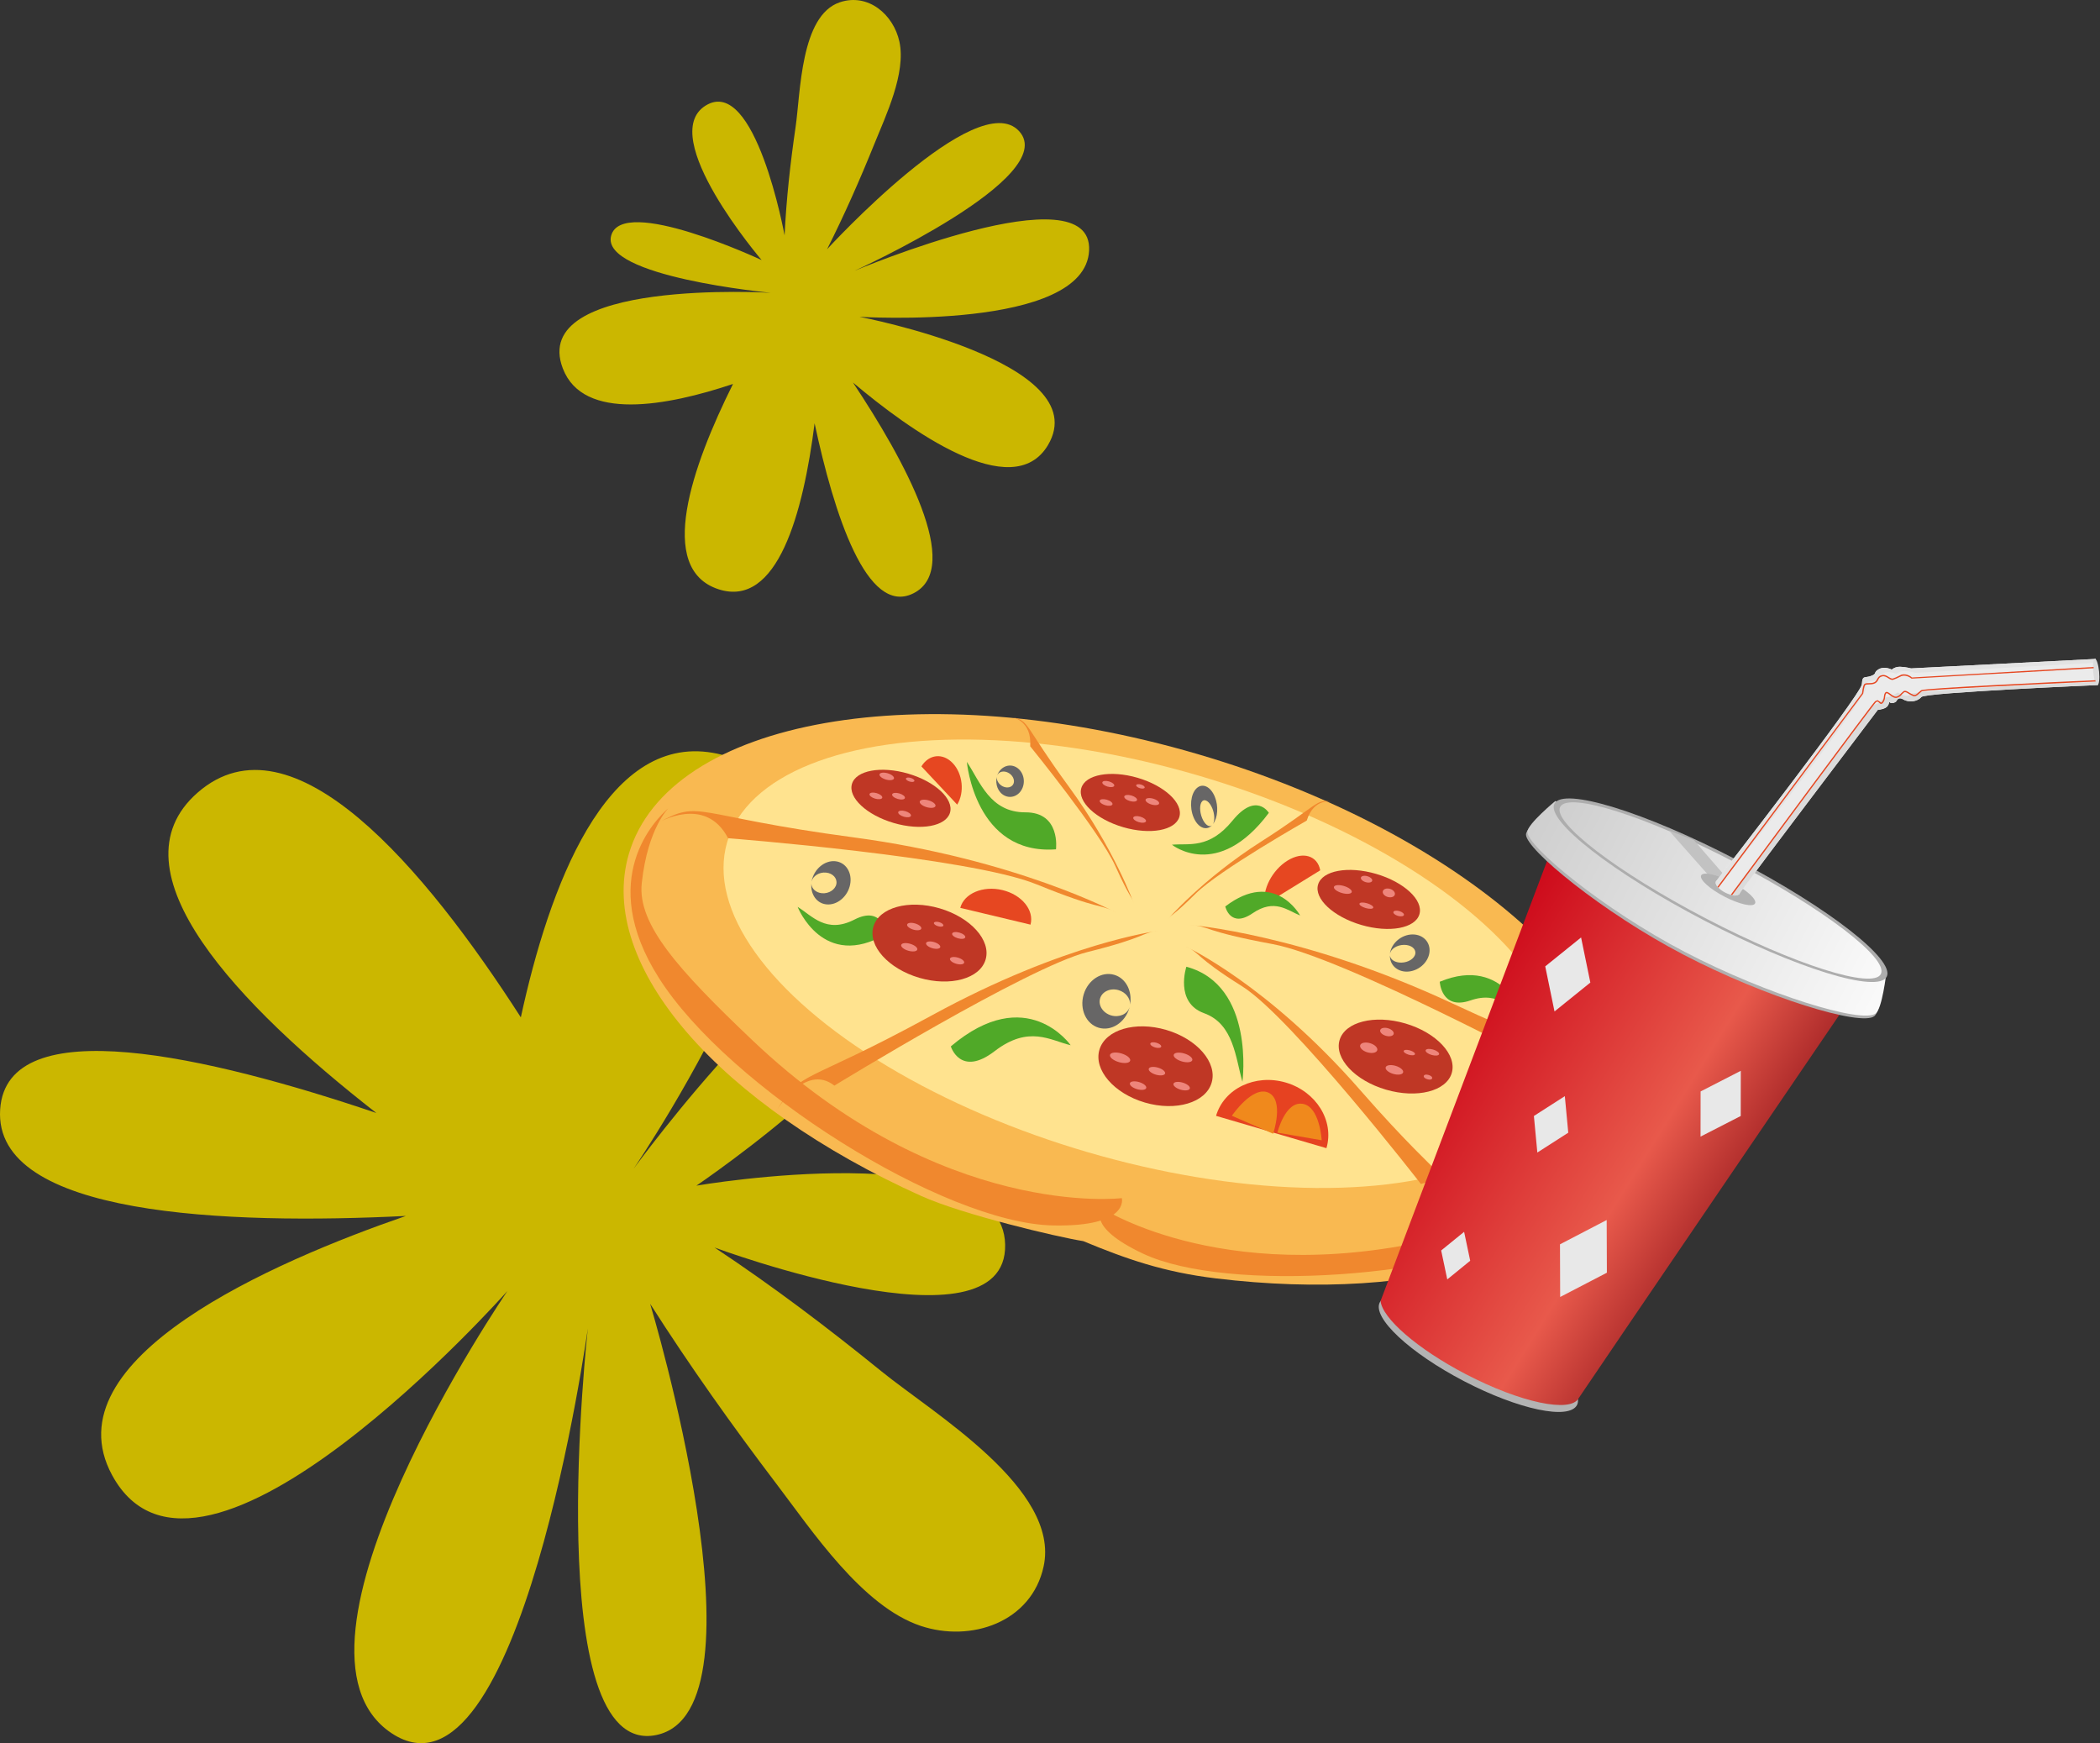 <!-- Generator: Adobe Illustrator 19.1.0, SVG Export Plug-In  -->
<svg version="1.1"
	 xmlns="http://www.w3.org/2000/svg" xmlns:xlink="http://www.w3.org/1999/xlink" xmlns:a="http://ns.adobe.com/AdobeSVGViewerExtensions/3.0/"
	 x="0px" y="0px" width="222.112px" height="184.371px" viewBox="0 0 222.112 184.371"
	 style="enable-background:new 0 0 222.112 184.371;" xml:space="preserve">
<rect x="0" y="0" width="222.112" height="184.371" fill="#333333" stroke="none"/>
<style type="text/css">
	.st0{fill-rule:evenodd;clip-rule:evenodd;fill:#CBB700;}
	.st1{fill:#F9B951;}
	.st2{fill:#FFE38F;}
	.st3{fill:#F0882E;}
	.st4{fill:#50A928;}
	.st5{fill:#BF3725;}
	.st6{fill:#EE857B;}
	.st7{fill:#676666;}
	.st8{fill:#E64721;}
	.st9{fill:#E64221;}
	.st10{fill:#F0891C;}
	.st11{fill:#B3B3B3;}
	.st12{fill:url(#SVGID_1_);}
	.st13{fill:#B0B0B0;}
	.st14{fill:url(#SVGID_2_);}
	.st15{fill:#ADADAD;}
	.st16{fill:url(#SVGID_3_);}
	.st17{fill:#C2C2C2;}
	.st18{fill:#EBEBEB;}
	.st19{fill:#DBDBDB;}
	.st20{fill:#E3E3E3;}
	.st21{fill:#E8E8E8;}
	.st22{fill:url(#SVGID_4_);}
	.st23{fill:url(#SVGID_5_);}
	.st24{fill:url(#SVGID_6_);}
</style>
<defs>
</defs>
<path class="st0" d="M90.906,33.508c0,0,23.865,1.502,24.286-7.006c0.42-8.504-24.788,2.13-24.788,2.13s21.83-9.905,17.387-14.757
	c-4.439-4.852-20.314,12.489-20.314,12.489c1.825-3.622,3.471-7.349,4.991-11.111c1.212-3.002,3.383-7.514,2.66-10.848
	c-0.624-2.872-3.307-5.171-6.305-4.163c-4.163,1.398-4.145,9.568-4.679,13.219c-0.552,3.785-0.978,7.61-1.16,11.436
	c0,0-3.1-16.989-8.353-13.729c-5.258,3.264,5.927,16.34,5.927,16.34s-14.767-6.915-15.92-2.573
	c-1.155,4.337,16.887,6.034,16.887,6.034s-25.677-1.571-21.993,8.009c2.158,5.625,11.036,3.962,17.996,1.632
	c-4.339,8.701-8.146,19.555-1.536,21.713c6.236,2.034,8.963-8.043,10.166-17.552c2.045,9.562,5.528,20.483,10.466,17.976
	c5.294-2.687-0.963-14.097-6.41-22.291c5.897,4.979,16.876,12.922,20.624,6.626C116.054,38.303,90.906,33.508,90.906,33.508z"/>
<path class="st0" d="M53.668,136.547c0,0-25.821,37.754-12.249,46.771c13.566,9.012,20.755-42.826,20.755-42.826
	s-5.082,45.572,7.241,43.017c12.32-2.547-0.649-45.608-0.649-45.608c4.167,6.542,8.682,12.894,13.378,19.075
	c3.749,4.929,9.039,12.913,15.227,14.987c5.33,1.785,11.735-0.376,13.012-6.292c1.776-8.211-11.67-16.173-17.148-20.624
	c-5.681-4.611-11.55-9.055-17.662-13.1c0,0,30.958,11.528,30.739-0.294c-0.219-11.837-32.656-6.249-32.656-6.249
	s25.815-17.504,19.808-23.648c-5.999-6.142-26.442,21.85-26.442,21.85s27.706-40.666,8.356-43.984
	c-11.356-1.956-17.312,14.261-20.29,27.982C45.032,91.959,30.915,75.082,20.901,83.835c-9.444,8.26,4.45,22.601,18.903,33.883
	c-17.718-5.995-39.076-10.955-39.787-0.387c-0.763,11.332,24.113,12.211,42.91,11.277c-13.954,4.818-37.752,15.092-31.071,27.414
	C21.179,173.188,53.668,136.547,53.668,136.547z"/>
<g>
	<g>
		<path class="st1" d="M171.59,121.085c-3.352,11.445-21.194,16.768-43.021,14.123c-5.508-0.667-9.427-2.043-14-3.938
			c-2.749-0.435-12.763-2.807-17.122-4.77c-21.172-9.536-34.414-24.293-30.935-36.179c4.195-14.332,31.119-19.065,60.137-10.57
			C155.664,88.247,175.785,106.752,171.59,121.085z"/>
		
			<ellipse transform="matrix(0.96 0.281 -0.281 0.96 33.497 -29.844)" class="st2" cx="120.83" cy="101.901" rx="45.78" ry="20.755"/>
		<path class="st3" d="M67.877,93.413c0.634-5.919,2.908-8.007,2.82-7.93c-1.325,1.144-7.674,7.416-1.027,17.922
			c7.376,11.665,30.158,25.993,41.729,26.209c8.101,0.152,7.254-2.891,7.254-2.891s-19.064,2.338-39.109-16.729
			C71.749,102.577,67.409,97.765,67.877,93.413z"/>
		<path class="st4" d="M84.362,95.919c0,0,2.687,6.807,9.376,2.86c0,0-0.377-3.053-3.364-1.518
			C87.385,98.796,85.892,96.853,84.362,95.919z"/>
		<path class="st3" d="M169.411,123.242c2.028-4.445,1.182-6.785,1.216-6.696c0.524,1.31,2.698,8.153-6.818,13.12
			c-10.567,5.515-33.998,7.129-42.905,2.933c-6.235-2.941-4.299-4.785-4.299-4.785s13.53,8.831,36.886,2.821
			C162.575,128.297,167.922,126.51,169.411,123.242z"/>
		
			<ellipse transform="matrix(0.96 0.281 -0.281 0.96 27.562 -23.369)" class="st5" cx="95.262" cy="84.413" rx="5.402" ry="2.718"/>
		
			<ellipse transform="matrix(0.96 0.281 -0.281 0.96 28.647 -30.161)" class="st5" cx="119.528" cy="84.843" rx="5.402" ry="2.72"/>
		
			<ellipse transform="matrix(0.96 0.281 -0.281 0.96 32.543 -36.831)" class="st5" cx="144.736" cy="95.094" rx="5.583" ry="2.811"/>
		<path class="st5" d="M153.55,113.486c-0.566,1.934-3.683,2.723-6.96,1.764c-3.277-0.959-5.474-3.305-4.907-5.238
			c0.566-1.931,3.68-2.723,6.957-1.763C151.917,109.209,154.115,111.554,153.55,113.486z"/>
		
			<ellipse transform="matrix(0.96 0.281 -0.281 0.96 31.977 -23.599)" class="st5" cx="98.286" cy="99.717" rx="6.183" ry="3.827"/>
		
			<ellipse transform="matrix(0.96 0.281 -0.281 0.96 36.602 -29.79)" class="st5" cx="122.182" cy="112.738" rx="6.183" ry="4.002"/>
		<path class="st3" d="M69.603,87.025c0,0,5.005-2.994,7.403,1.631c0,0,25.52,1.988,32.6,4.868c7.08,2.879,6.51,1.948,8.497,3.024
			c0,0-10.597-5.682-27.812-7.98C73.076,86.269,74.219,84.508,69.603,87.025z"/>
		<path class="st3" d="M171.797,115.957c0,0-2.599-5.221-7.111-2.62c0,0-22.564-12.088-30.078-13.481
			c-7.516-1.392-6.535-1.869-8.787-2.034c0,0,11.987,0.93,27.725,8.278C169.281,113.446,169.27,111.346,171.797,115.957z"/>
		<path class="st3" d="M154.897,129.614c0,0-0.62-5.794-4.608-4.383c0,0-13.673-17.612-18.881-20.891
			c-5.21-3.277-4.365-3.493-5.992-4.229c0,0,8.634,3.958,18.442,15.179C153.663,126.505,154.18,124.44,154.897,129.614z"/>
		<path class="st3" d="M140.869,84.804c0,0-1.89-0.475-2.658,1.987c0,0-9.239,5.239-11.752,7.727
			c-2.511,2.486-2.323,1.974-3.022,2.795c0,0,3.728-4.335,9.939-8.293C139.588,85.061,139.134,84.471,140.869,84.804z"/>
		<path class="st3" d="M107.023,75.842c0,0,2.134,0.333,1.939,3.093c0,0,7.407,9.111,8.993,12.637
			c1.589,3.523,1.602,2.94,1.992,4.047c0,0-2.099-5.867-6.904-12.425C108.238,76.639,108.944,76.25,107.023,75.842z"/>
		<path class="st3" d="M82.026,117.603c0,0,3.108-5.242,6.223-2.779c0,0,20.474-12.555,26.776-14.131
			c6.304-1.569,5.609-2.015,7.452-2.237c0,0-9.803,1.228-23.873,8.912C84.537,115.047,84.958,112.967,82.026,117.603z"/>
		<path class="st4" d="M102.262,80.582c0,0,0.858,9.891,9.427,9.249c0,0,0.523-3.925-3.232-3.912
			C104.699,85.931,103.656,82.66,102.262,80.582z"/>
		<path class="st4" d="M113.241,110.551c0,0-4.635-6.688-12.675,0.123c0,0,1.007,3.291,4.633,0.505
			C108.826,108.394,111.095,110.046,113.241,110.551z"/>
		<path class="st4" d="M131.408,114.416c0,0,1.369-10.203-5.928-12.168c0,0-1.265,3.787,1.878,4.918
			C130.499,108.3,130.68,111.905,131.408,114.416z"/>
		<path class="st4" d="M161.428,107.996c0,0-2.167-7.061-9.148-4.159c0,0,0.147,3.047,3.247,1.976
			C158.626,104.738,159.97,106.858,161.428,107.996z"/>
		<path class="st4" d="M123.952,89.344c0,0,4.829,3.89,10.252-3.371c0,0-1.34-2.245-3.834,0.811
			C127.876,89.842,125.773,89.173,123.952,89.344z"/>
		
			<ellipse transform="matrix(0.96 0.281 -0.281 0.96 36.236 -28.783)" class="st6" cx="118.404" cy="111.864" rx="1.111" ry="0.478"/>
		
			<ellipse transform="matrix(0.96 0.281 -0.281 0.96 37.11 -29.19)" class="st6" cx="120.33" cy="114.792" rx="0.9" ry="0.39"/>
		
			<ellipse transform="matrix(0.96 0.281 -0.281 0.96 36.738 -29.807)" class="st6" cx="122.344" cy="113.251" rx="0.9" ry="0.388"/>
		
			<ellipse transform="matrix(0.96 0.282 -0.282 0.96 36.044 -29.95)" class="st6" cx="122.231" cy="110.436" rx="0.6" ry="0.258"/>
		
			<ellipse transform="matrix(0.96 0.281 -0.281 0.96 37.305 -30.481)" class="st6" cx="124.944" cy="114.844" rx="0.9" ry="0.389"/>
		
			<ellipse transform="matrix(0.96 0.281 -0.281 0.96 36.385 -30.624)" class="st6" cx="125.155" cy="111.77" rx="1.022" ry="0.439"/>
		
			<ellipse transform="matrix(-0.96 -0.281 0.281 -0.96 168.473 194.214)" class="st6" cx="98.177" cy="85.014" rx="0.865" ry="0.374"/>
		
			<ellipse transform="matrix(-0.96 -0.281 0.281 -0.96 163.333 195.656)" class="st6" cx="95.685" cy="86.125" rx="0.701" ry="0.304"/>
		
			<ellipse transform="matrix(-0.96 -0.281 0.281 -0.96 162.566 191.807)" class="st6" cx="95.011" cy="84.269" rx="0.702" ry="0.304"/>
		<path class="st6" d="M95.819,82.342c-0.03,0.104,0.143,0.249,0.392,0.322c0.248,0.072,0.473,0.045,0.503-0.06
			c0.032-0.109-0.142-0.255-0.39-0.327C96.076,82.205,95.851,82.232,95.819,82.342z"/>
		
			<ellipse transform="matrix(-0.96 -0.281 0.281 -0.96 157.906 191.065)" class="st6" cx="92.637" cy="84.223" rx="0.701" ry="0.302"/>
		<path class="st6" d="M93.027,81.894c-0.052,0.179,0.246,0.431,0.668,0.555c0.42,0.123,0.805,0.07,0.858-0.108
			c0.053-0.181-0.244-0.43-0.664-0.553C93.467,81.664,93.081,81.714,93.027,81.894z"/>
		
			<ellipse transform="matrix(-0.96 -0.281 0.281 -0.96 215.099 200.453)" class="st6" cx="121.924" cy="84.802" rx="0.745" ry="0.322"/>
		
			<ellipse transform="matrix(-0.96 -0.281 0.281 -0.96 211.873 203.794)" class="st6" cx="120.529" cy="86.726" rx="0.701" ry="0.302"/>
		
			<ellipse transform="matrix(-0.96 -0.281 0.281 -0.96 210.721 199.109)" class="st6" cx="119.647" cy="84.435" rx="0.702" ry="0.304"/>
		<path class="st6" d="M120.173,83.044c-0.03,0.105,0.145,0.25,0.394,0.323c0.247,0.072,0.472,0.044,0.503-0.061
			c0.032-0.109-0.143-0.255-0.39-0.327C120.431,82.907,120.205,82.935,120.173,83.044z"/>
		
			<ellipse transform="matrix(-0.96 -0.281 0.281 -0.96 205.436 199.281)" class="st6" cx="116.991" cy="84.927" rx="0.701" ry="0.303"/>
		
			<ellipse transform="matrix(-0.96 -0.281 0.281 -0.96 206.474 195.506)" class="st6" cx="117.251" cy="82.953" rx="0.655" ry="0.284"/>
		
			<ellipse transform="matrix(-0.96 -0.281 0.281 -0.96 170.945 222.459)" class="st6" cx="101.415" cy="98.979" rx="0.721" ry="0.311"/>
		
			<ellipse transform="matrix(-0.96 -0.28 0.28 -0.96 165.507 223.555)" class="st6" cx="98.741" cy="99.941" rx="0.78" ry="0.337"/>
		
			<ellipse transform="matrix(-0.96 -0.281 0.281 -0.96 169.914 227.628)" class="st6" cx="101.294" cy="101.619" rx="0.781" ry="0.337"/>
		<path class="st6" d="M98.779,97.608c-0.034,0.117,0.162,0.277,0.438,0.357c0.275,0.081,0.527,0.052,0.562-0.065
			c0.035-0.122-0.16-0.284-0.436-0.364C99.066,97.455,98.814,97.486,98.779,97.608z"/>
		
			<ellipse transform="matrix(-0.96 -0.281 0.281 -0.96 162.051 219.274)" class="st6" cx="96.766" cy="98.005" rx="0.781" ry="0.339"/>
		
			<ellipse transform="matrix(-0.96 -0.281 0.281 -0.96 160.338 223.434)" class="st6" cx="96.181" cy="100.227" rx="0.885" ry="0.38"/>
		
			<ellipse transform="matrix(0.96 0.281 -0.281 0.96 31.963 -36.866)" class="st6" cx="144.48" cy="92.975" rx="0.62" ry="0.327"/>
		
			<ellipse transform="matrix(0.96 0.281 -0.281 0.96 32.445 -37.46)" class="st6" cx="146.853" cy="94.412" rx="0.66" ry="0.445"/>
		
			<ellipse transform="matrix(0.96 0.281 -0.281 0.96 32.135 -36.103)" class="st6" cx="142" cy="94.041" rx="0.98" ry="0.386"/>
		
			<ellipse transform="matrix(0.96 0.281 -0.281 0.96 32.725 -36.737)" class="st6" cx="144.479" cy="95.758" rx="0.761" ry="0.265"/>
		
			<ellipse transform="matrix(0.96 0.28 -0.28 0.96 32.997 -37.569)" class="st6" cx="147.911" cy="96.638" rx="0.58" ry="0.265"/>
		
			<ellipse transform="matrix(0.96 0.281 -0.281 0.96 36.601 -36.823)" class="st6" cx="146.627" cy="109.142" rx="0.74" ry="0.415"/>
		
			<ellipse transform="matrix(0.96 0.281 -0.281 0.96 37.246 -37.378)" class="st6" cx="149.047" cy="111.274" rx="0.621" ry="0.238"/>
		
			<ellipse transform="matrix(0.96 0.281 -0.281 0.96 36.955 -36.201)" class="st6" cx="144.73" cy="110.782" rx="0.94" ry="0.504"/>
		
			<ellipse transform="matrix(0.96 0.281 -0.281 0.96 37.724 -36.871)" class="st6" cx="147.443" cy="113.121" rx="0.961" ry="0.443"/>
		
			<ellipse transform="matrix(0.96 0.281 -0.281 0.96 38.146 -37.861)" class="st6" cx="150.939" cy="113.928" rx="0.46" ry="0.235"/>
		
			<ellipse transform="matrix(0.96 0.281 -0.281 0.96 37.407 -38.092)" class="st6" cx="151.421" cy="111.288" rx="0.74" ry="0.297"/>
		<path class="st7" d="M117.526,107.399c-0.863-0.253-1.389-1.056-1.173-1.793c0.217-0.739,1.093-1.134,1.955-0.881
			c0.756,0.222,1.252,0.868,1.217,1.521c0.25-1.42-0.442-2.78-1.672-3.141c-1.338-0.392-2.788,0.545-3.24,2.09
			c-0.453,1.547,0.264,3.117,1.602,3.509c1.335,0.391,2.785-0.545,3.238-2.092c0.005-0.018,0.005-0.035,0.01-0.055
			C119.226,107.271,118.371,107.646,117.526,107.399z"/>
		<path class="st8" d="M133.774,95.667c-0.29-1.567,0.786-3.646,2.406-4.645c1.62-0.999,3.167-0.536,3.457,1.029L133.774,95.667z"/>
		<path class="st8" d="M97.455,81.061c0.792-1.3,2.281-1.451,3.326-0.331c1.047,1.114,1.252,3.072,0.459,4.374L97.455,81.061z"/>
		<path class="st8" d="M101.565,96.022c0.409-1.53,2.404-2.372,4.454-1.882c2.055,0.49,3.385,2.124,2.976,3.656L101.565,96.022z"/>
		<path class="st7" d="M87.362,92.292c0.727,0.065,1.216,0.609,1.098,1.21c-0.121,0.604-0.807,1.039-1.531,0.971
			c-0.635-0.06-1.091-0.488-1.112-0.995c-0.097,1.132,0.577,2.082,1.609,2.177c1.123,0.104,2.239-0.834,2.488-2.093
			c0.253-1.262-0.455-2.368-1.578-2.474c-1.123-0.103-2.237,0.834-2.488,2.097c-0.002,0.013-0.002,0.026-0.005,0.042
			C85.981,92.643,86.653,92.225,87.362,92.292z"/>
		<path class="st7" d="M148.491,99.935c0.743-0.008,1.282,0.403,1.206,0.922c-0.076,0.521-0.741,0.947-1.484,0.957
			c-0.65,0.008-1.147-0.31-1.205-0.739c-0.014,0.966,0.742,1.702,1.802,1.692c1.151-0.017,2.213-0.907,2.374-1.992
			c0.158-1.086-0.643-1.954-1.795-1.942c-1.151,0.014-2.213,0.908-2.372,1.994c-0.003,0.01,0,0.021-0.001,0.034
			C147.111,100.355,147.762,99.945,148.491,99.935z"/>
		<path class="st7" d="M157.82,113.146c0.626,0.666,0.85,1.676,0.493,2.262c-0.355,0.585-1.148,0.52-1.777-0.143
			c-0.55-0.58-0.788-1.432-0.596-2.025c-0.55,1.206-0.331,2.824,0.561,3.77c0.972,1.025,2.361,0.863,3.102-0.358
			c0.741-1.226,0.558-3.05-0.416-4.077c-0.97-1.027-2.358-0.865-3.101,0.36c-0.008,0.012-0.012,0.026-0.02,0.043
			C156.429,112.427,157.206,112.499,157.82,113.146z"/>
		<path class="st7" d="M127.146,86.528c-0.287-0.699-0.28-1.502,0.015-1.788c0.298-0.285,0.771,0.05,1.061,0.752
			c0.252,0.613,0.277,1.305,0.078,1.658c0.504-0.657,0.597-1.891,0.185-2.886c-0.446-1.087-1.312-1.479-1.932-0.88
			c-0.623,0.602-0.763,1.97-0.315,3.055c0.444,1.085,1.311,1.475,1.934,0.875c0.005-0.006,0.008-0.015,0.016-0.022
			C127.89,87.55,127.429,87.216,127.146,86.528z"/>
		<path class="st7" d="M106.613,81.718c0.478,0.233,0.741,0.753,0.589,1.155c-0.152,0.4-0.665,0.534-1.144,0.298
			c-0.418-0.211-0.672-0.631-0.625-1.004c-0.199,0.789,0.134,1.646,0.815,1.981c0.74,0.364,1.599-0.019,1.919-0.859
			c0.322-0.839-0.019-1.816-0.758-2.182c-0.738-0.365-1.598,0.021-1.92,0.858c-0.003,0.011-0.004,0.02-0.008,0.032
			C105.647,81.614,106.145,81.485,106.613,81.718z"/>
		<path class="st9" d="M128.619,118.021c0.847-2.89,4.146-4.468,7.369-3.524c3.224,0.943,5.152,4.053,4.307,6.942L128.619,118.021z"
			/>
		<path class="st4" d="M137.513,96.829c0,0-2.693-4.949-7.919-0.954c0,0,0.527,2.332,2.877,0.727
			C134.821,94.992,136.187,96.309,137.513,96.829z"/>
		<path class="st10" d="M130.292,118.013c0,0,2.2-3.241,3.883-2.439c1.683,0.803,0.48,4.338,0.48,4.338L130.292,118.013z"/>
		<path class="st10" d="M139.793,120.603c0,0-0.197-3.602-2.041-3.858c-1.842-0.257-2.644,3.052-2.644,3.052L139.793,120.603z"/>
	</g>
	<g>
		
			<ellipse transform="matrix(0.887 0.462 -0.462 0.887 83.889 -56.03)" class="st11" cx="156.287" cy="143.181" rx="11.757" ry="3.28"/>
		
			<linearGradient id="SVGID_1_" gradientUnits="userSpaceOnUse" x1="435.849" y1="403.23" x2="395.66" y2="400.237" gradientTransform="matrix(0.887 0.462 -0.462 0.887 -13.214 -429.071)">
			<stop  offset="0.006" style="stop-color:#90141A"/>
			<stop  offset="0.376" style="stop-color:#E8594B"/>
			<stop  offset="0.989" style="stop-color:#CE0C1C"/>
		</linearGradient>
		<path class="st12" d="M198.29,101.835l-32.352-16.865l-19.916,52.622c0.148,1.812,3.874,5.073,9.015,7.753
			c5.76,3.003,11.104,4.136,11.941,2.529C167.076,147.685,198.29,101.835,198.29,101.835z"/>
		<path class="st13" d="M164.351,85.008c0,0-2.93,2.421-2.95,3.253c-0.039,1.548,8.052,8.227,16.695,12.731
			c8.644,4.506,18.756,7.609,20.155,6.479c0.681-0.55,1.104-4.216,1.104-4.216L164.351,85.008z"/>
		
			<linearGradient id="SVGID_2_" gradientUnits="userSpaceOnUse" x1="435.627" y1="377.348" x2="393.952" y2="377.348" gradientTransform="matrix(0.887 0.462 -0.462 0.887 -13.214 -429.071)">
			<stop  offset="0" style="stop-color:#FAFAFA"/>
			<stop  offset="1" style="stop-color:#CFCFCF"/>
		</linearGradient>
		<path class="st14" d="M164.5,84.723c0,0-2.929,2.42-2.95,3.253c-0.039,1.547,8.053,8.226,16.695,12.73
			c8.644,4.507,18.756,7.61,20.155,6.479c0.68-0.548,1.104-4.216,1.104-4.216L164.5,84.723z"/>
		
			<ellipse transform="matrix(0.887 0.462 -0.462 0.887 64.137 -73.423)" class="st15" cx="181.91" cy="94.18" rx="19.81" ry="3.637"/>
		
			<linearGradient id="SVGID_3_" gradientUnits="userSpaceOnUse" x1="434.116" y1="373.749" x2="395.869" y2="373.749" gradientTransform="matrix(0.887 0.462 -0.462 0.887 -13.214 -429.071)">
			<stop  offset="0" style="stop-color:#FAFAFA"/>
			<stop  offset="1" style="stop-color:#CFCFCF"/>
		</linearGradient>
		<path class="st16" d="M198.931,103.025c-0.852,1.633-9.135-0.999-18.498-5.88c-9.366-4.882-16.268-10.166-15.416-11.8
			c0.852-1.636,9.137,0.995,18.503,5.878C192.884,96.104,199.784,101.389,198.931,103.025z"/>
		<polygon class="st17" points="176.507,87.832 181.298,93.25 184.011,94.447 179.159,88.859 		"/>
		
			<ellipse transform="matrix(0.887 0.462 -0.462 0.887 64.18 -73.8)" class="st11" cx="182.714" cy="94.089" rx="3.213" ry="0.855"/>
		<g>
			<path class="st18" d="M221.654,69.695l-19.523,1.001c0,0-0.635-0.167-1.175-0.173c-0.546-0.004-0.871,0.298-0.871,0.298
				s-0.769-0.397-1.385-0.034c-0.612,0.36-0.116,0.459-0.813,0.709c-0.696,0.255-0.908-0.134-0.98,0.922
				c-0.07,1.023-15.421,20.814-15.422,20.818c-0.023,0.031-0.026,0.053-0.016,0.066c-0.054,0.309,0.364,0.779,1.001,1.106
				c0.696,0.356,1.385,0.4,1.538,0.098c0,0,0.074-0.157,0.152-0.265c2.628-3.562,14.447-19.157,14.447-19.157
				s0.505-0.025,0.842-0.228c0.335-0.201,0.373-0.631,0.373-0.631s0.19,0.311,0.665,0.021c0.13-0.022,0.194-0.637,0.827-0.264
				c0.632,0.371,1.522,0.205,1.91-0.266c0.391-0.471,18.662-1.261,18.662-1.261L221.654,69.695z"/>
			<path class="st19" d="M203.224,73.718c0.391-0.471,18.662-1.261,18.662-1.261l-0.232-2.763l-0.006-0.002l0.135,2.44
				c0,0-19.219,0.801-19.683,1.288c-0.464,0.492-1.361-0.188-1.361-0.188s-0.628,0.422-1.019,0.483
				c-0.387,0.058-0.548,0.179-0.548,0.179s0.065-0.07-0.28,0.291c-0.347,0.362-0.716,0.255-0.965,0.585
				c-3.564,4.769-14.882,19.888-14.882,19.888l0.024-0.025c0,0,0.375,0.196,0.723,0.03c0.349-0.161,0.127-0.094,0.218-0.217
				c0.021-0.033,0.046-0.063,0.069-0.096c2.131-2.898,11.504-15.276,13.943-18.494c0.066-0.089,0.134-0.183,0.196-0.263
				c0.003-0.005,0.009-0.008,0.013-0.016c0.242-0.318,0.375-0.494,0.375-0.494s0.371-0.056,0.774-0.213
				c0.405-0.16,0.44-0.646,0.44-0.646s0.19,0.311,0.665,0.021c0.13-0.022,0.194-0.637,0.827-0.264
				C201.946,74.355,202.837,74.189,203.224,73.718z"/>
			<path class="st20" d="M221.686,70.097l-0.032-0.402l-19.523,1.001c0,0-0.635-0.167-1.175-0.173
				c-0.546-0.004-0.871,0.298-0.871,0.298s-0.769-0.397-1.385-0.034c-0.212,0.126-0.289,0.218-0.33,0.297
				c-0.009,0.017-0.014,0.033-0.024,0.05c-0.051,0.122-0.057,0.22-0.459,0.362c-0.489,0.179-0.737,0.048-0.868,0.322
				c-0.03,0.113-0.053,0.256-0.066,0.473c-0.001,0.033-0.021,0.085-0.052,0.157c-0.286,1.273-14.3,19.353-15.385,20.746
				c0,0-0.171,0.15,0.087,0.521c0.256,0.369,15.681-19.854,15.746-20.856c0.069-1.06,0.285-0.67,0.986-0.918
				c0.704-0.246,0.203-0.35,0.822-0.711c0.618-0.354,1.4,0.047,1.4,0.047s0.328-0.303,0.879-0.298
				c0.549,0.011,1.189,0.18,1.189,0.18L221.686,70.097z"/>
			
				<ellipse transform="matrix(0.995 -0.097 0.097 0.995 -5.853 21.871)" class="st19" cx="221.775" cy="71.063" rx="0.312" ry="1.392"/>
			<path class="st8" d="M221.436,70.544l-19.22,1.113c0.025-0.006-0.507-0.478-1.123-0.293l-0.561,0.274l-0.346,0.135
				c-0.136,0.01-0.272-0.076-0.415-0.166c-0.204-0.131-0.438-0.279-0.748-0.197c-0.306,0.079-0.401,0.26-0.486,0.416
				c-0.063,0.121-0.125,0.24-0.279,0.324c-0.183,0.096-0.409,0.1-0.608,0.103c-0.217,0.002-0.399,0.006-0.485,0.127
				c-0.146,0.199-0.217,0.861-0.223,0.936l-15.281,20.47c0.027,0.036,0.059,0.071,0.093,0.104l15.311-20.525
				c0.032-0.229,0.106-0.76,0.211-0.903c0.048-0.063,0.209-0.068,0.377-0.071c0.205-0.003,0.456-0.008,0.669-0.119
				c0.193-0.104,0.273-0.25,0.341-0.381c0.079-0.152,0.148-0.284,0.395-0.348c0.253-0.067,0.452,0.06,0.644,0.181
				c0.154,0.099,0.315,0.202,0.497,0.187l0.412-0.16l0.523-0.251c0.541-0.165,1.035,0.271,1.042,0.275l19.266-1.098
				C221.44,70.634,221.436,70.585,221.436,70.544z"/>
			<path class="st8" d="M221.615,71.945c-4.201,0.19-18.076,0.83-18.417,1.058l-0.324,0.27c-0.167,0.154-0.277,0.26-0.467,0.228
				l-0.408-0.206c-0.223-0.147-0.455-0.3-0.666-0.19l-0.274,0.247c-0.087,0.108-0.17,0.215-0.422,0.312
				c-0.212,0.08-0.459-0.103-0.676-0.266c-0.207-0.155-0.42-0.317-0.562-0.146c-0.108,0.133-0.126,0.284-0.144,0.441
				c-0.019,0.172-0.043,0.352-0.189,0.54c-0.04,0.049-0.072,0.077-0.098,0.078c-0.035,0.001-0.08-0.048-0.125-0.097l-0.267-0.164
				l-0.258,0.124c-0.373,0.356-13.093,17.543-15.254,20.464c0.049,0.014,0.098,0.025,0.144,0.034
				c2.188-2.953,14.844-20.058,15.204-20.398l0.16-0.087l0.168,0.123c0.067,0.069,0.137,0.141,0.232,0.139
				c0.068-0.004,0.133-0.046,0.197-0.13c0.173-0.221,0.198-0.429,0.218-0.61c0.018-0.144,0.032-0.269,0.116-0.371
				c0.054-0.065,0.184,0.024,0.372,0.171c0.233,0.174,0.522,0.391,0.807,0.281c0.289-0.107,0.392-0.239,0.483-0.355l0.23-0.208
				c0.14-0.075,0.328,0.048,0.527,0.183l0.458,0.227c0.258,0.043,0.409-0.101,0.585-0.262l0.307-0.255
				c0.394-0.191,12.584-0.776,18.381-1.038C221.64,72.037,221.627,71.992,221.615,71.945z"/>
		</g>
		<polygon class="st21" points="164.417,106.98 163.436,102.21 167.227,99.154 168.207,103.923 		"/>
		<polygon class="st21" points="162.601,121.901 162.236,118.035 165.508,115.937 165.872,119.802 		"/>
		<polygon class="st21" points="153.075,135.32 152.43,132.26 154.856,130.287 155.5,133.345 		"/>
		<polygon class="st21" points="179.861,120.216 179.869,115.439 184.12,113.256 184.113,118.036 		"/>
		<polygon class="st21" points="165.015,137.179 164.996,131.609 169.935,129.038 169.956,134.611 		"/>
	</g>
</g>
</svg>